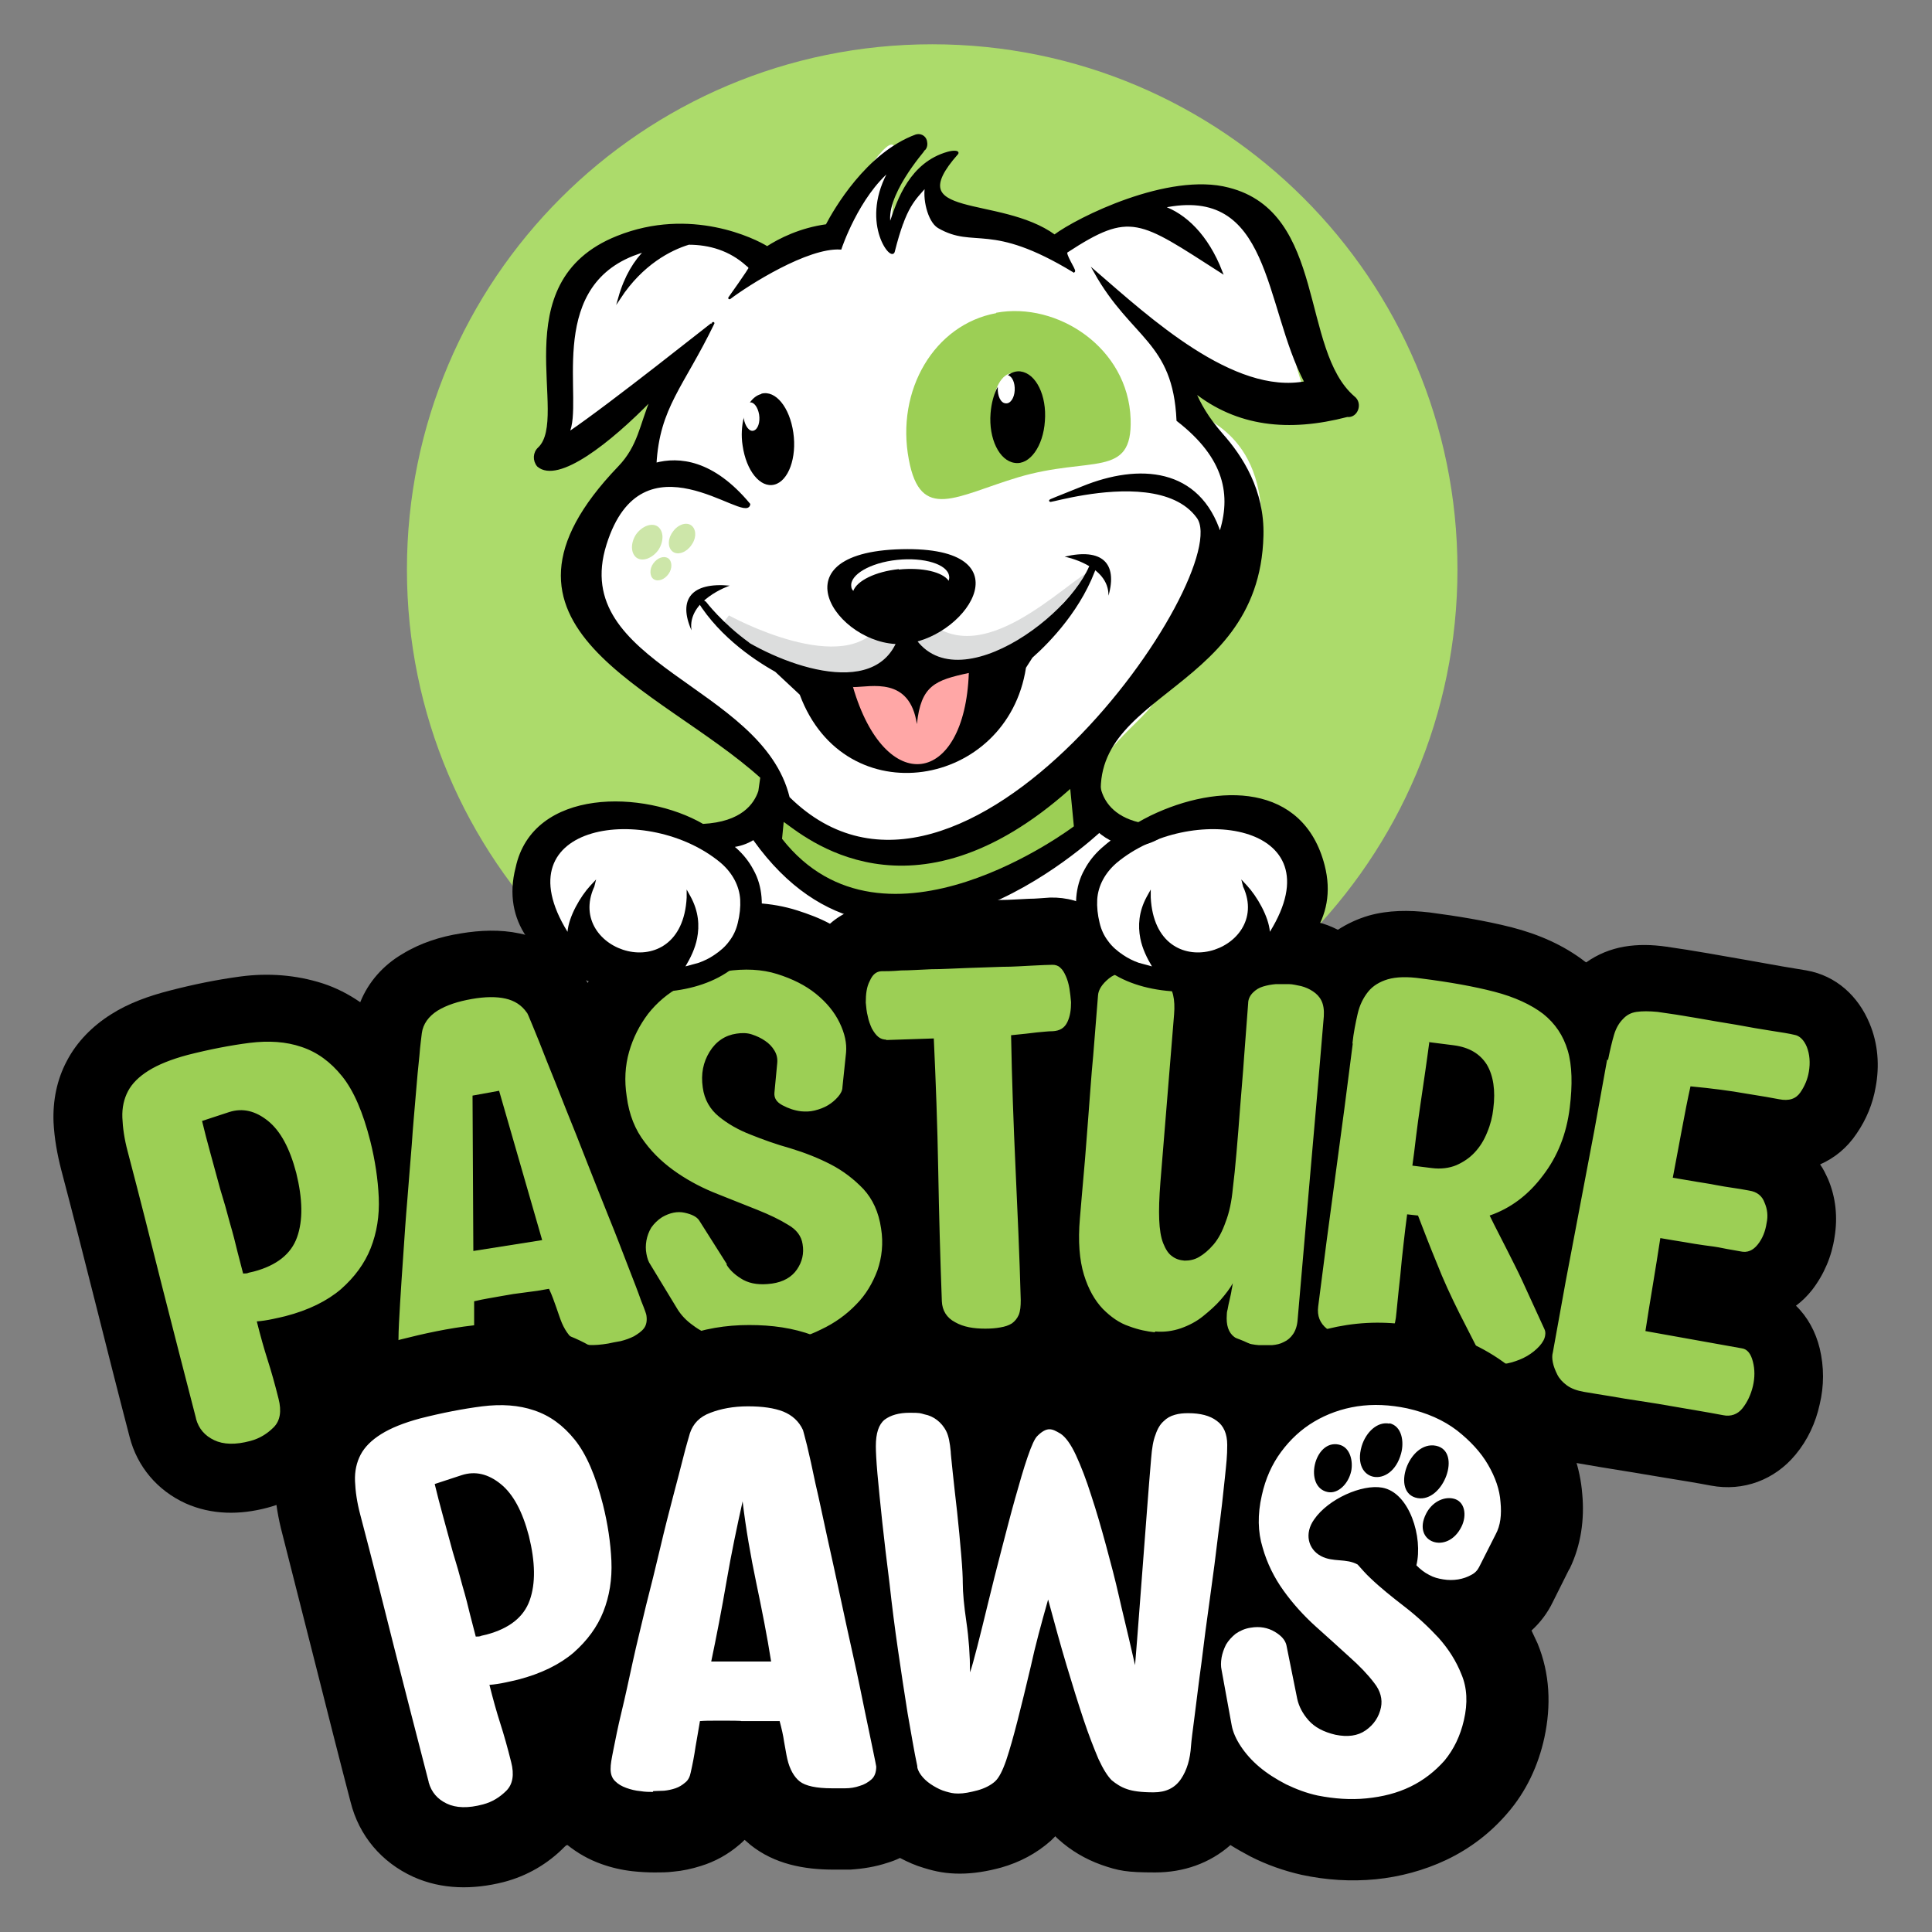 <svg viewBox="0 0 480 480" version="1.1" xmlns="http://www.w3.org/2000/svg" data-name="Layer 1" id="Layer_1">
  <rect x="0" y="0" width="480" height="480" fill="#808080" stroke="none"/>
  <defs>
    <style>
      .cls-1, .cls-2, .cls-3, .cls-4, .cls-5, .cls-6, .cls-7, .cls-8, .cls-9, .cls-10 {
        stroke-width: 0px;
      }

      .cls-1, .cls-3, .cls-4 {
        fill: #9ccf55;
      }

      .cls-2 {
        fill: #fefefe;
      }

      .cls-2, .cls-3, .cls-4, .cls-5, .cls-6, .cls-7, .cls-8, .cls-10 {
        fill-rule: evenodd;
      }

      .cls-4 {
        opacity: .5;
      }

      .cls-5 {
        fill: #dcdddd;
      }

      .cls-6, .cls-9 {
        fill: #fff;
      }

      .cls-11 {
        fill: none;
        stroke: #000;
        stroke-miterlimit: 22.9;
        stroke-width: .6px;
      }

      .cls-7 {
        fill: #acdb6b;
      }

      .cls-8 {
        fill: #ffa7a6;
      }

      .cls-10 {
        fill: #000;
      }
    </style>
  </defs>
  <path d="M231.6,11c72.1,0,130.5,58.4,130.5,130.5s-58.4,130.5-130.5,130.5-130.5-58.4-130.5-130.5S159.5,11,231.6,11" class="cls-7"></path>
  <path d="M162.1,102.8c-.1-2.8,8.3-17.6,5.4-11.8-3.3,6.6-29.4,19.3-29.4,18.2,0-8.7-1.5-28.4,3.1-34.9,2.8-3.9,2.6-13.6,18.4-13.6s10.2-5.9,27.6,4c16.3,9.3,39-51.1,35.1-19.6-1.1,8.7-1.2,24.6,3.1,4.2,3.1-14.6,12.9,4.5,9.8,5.5,3.6,3.3,31.1,8.1,37.7,2.1,8-7.2,41-14.9,44,2.9,1.2,6.9,4.2,11.2,4.2,22.4,0,17.8,11.6,18-12.4,16.1-2.4-.2-14.5-13.6-13.3,2.7.2,2.5,18.1,4.3,18.1,29.4s-14,21.8-26.6,43.8c-3.5,6.1-20.8,16.3-12.7,26.5,1,1.2,2.9,6.2,7.7,6.2,6.4,0,16.1-5.3,19-6.6,9.3-4.1,24.7,6.6,24.7,20.5,0,27.6-24.4,37.2-47.8,45.4-15.2,5.3-70.2,9.7-84.9,2.2-10.8-5.6-23.2-4.3-32-17.1-2.8-4.1-12.8-4.6-14.7-10.3-2.3-.5,2.9,3.2-.9,2.2-1-.2-.6-1.1-1.3-2.5-2-2.3-11.8-8.1-12.9-14.2-.9-5.6-2.4-11.2,3-16.1,4.5-4,7-4.1,13.4-5.4,3.7-.8,22.4,0,25.8,2.4,1.6,1.2,11.7-.3,12.2-3,6-2.1,6.5-14.1,1.5-17.4-3.4-2.2-4.1-2.8-7.9-5.2-8.4-5.1-13.7-6.9-20-15.7-4.3-6-11.7-8.9-13.7-14.7-3.7-10.7-2.5-17,5.1-24.9,1.6-1.7,5.8-5.6,6.4-7.3,2.2-.5,4.1-14,5-16.5" class="cls-6"></path>
  <path d="M222.8,338c-3.4,3.1-7.1,5.6-11.2,7.6-5,2.5-10.4,4.2-16,5-4.1.6-8.2.7-12.3.2-3.7-.4-7.4-1.2-10.9-2.4-1.8-.6-3.6-1.4-5.4-2.3-.5.3-1,.6-1.5.9-2.5,1.3-5.1,2.2-7.8,2.8-1.2.2-2.5.5-3.7.7-6.4,1-13,.9-18.8-2.3-1.1-.6-2.2-1.4-3.2-2.1-.6,1-1.3,2-2,2.9-2.1,2.5-4.6,4.5-7.4,5.9-1.8.9-3.8,1.7-5.8,2.2-1.4.4-2.8.7-4.2.9-1.6.3-3.3.4-4.9.5-2.4.1-4.8,0-7.1-.4-3.6-.6-6.9-2-9.9-4.1-1.6-1.2-3-2.5-4.2-4,.1,6.1-1.8,12-6.3,16.6-3.8,3.9-8.5,6.6-13.8,8-6.8,1.8-13.8,1.8-20.3-1.1-7-3.2-12-9.1-13.9-16.5-2.9-11.1-5.7-22.2-8.5-33.3-2.8-11.1-5.6-22.1-8.5-33.1-1-3.9-1.7-7.8-1.9-11.8-.2-5.3.8-10.5,3.3-15.2,2.5-4.8,6.4-8.7,11-11.6,4.4-2.8,9.5-4.6,14.6-5.9,5.8-1.5,11.6-2.7,17.6-3.5,6.8-.9,13.7-.4,20.3,1.7,3.4,1.1,6.5,2.7,9.4,4.7,2-5,5.7-9.2,10.5-12,4.4-2.7,9.4-4.3,14.5-5.1,4.8-.8,9.8-1,14.5,0,6,1.2,11.2,4.5,15,9.3.8,1,1.4,2,2,3,.5-.8,1.1-1.6,1.7-2.3,3.6-4.6,8.2-8.4,13.3-11.3,5.2-2.9,11-4.8,16.9-5.7,6.8-1,13.6-.8,20.2,1.3,2.8.9,5.5,1.9,8.1,3.3,3.3-2.9,7.5-4.6,12.1-4.8,1.7,0,3.3-.1,5-.2,2.5,0,5-.2,7.5-.3,2.9-.1,5.9-.2,8.8-.3,2.9-.1,5.9-.2,8.8-.3,2.4,0,4.8-.2,7.2-.3,1.8,0,3.5-.2,5.3-.3,4.1-.1,8,1,11.4,3.2,3.8-1.3,7.9-1.6,12.1-1.3,6.4.5,12.5,2.8,17.2,7.4.1.1.3.3.4.4,1.9-1.4,4-2.5,6.3-3.2,2.4-.8,4.9-1.3,7.4-1.4,1.9-.1,3.9-.1,5.8,0,2,.2,3.9.5,5.8,1,1.8.4,3.5,1.1,5.1,1.9,2.3-1.5,4.9-2.7,7.6-3.5,4.9-1.4,10.1-1.4,15.2-.8,6.8.9,13.7,2,20.4,3.7,6.6,1.7,12.9,4.4,18.3,8.6,0,0,.1,0,.2.1,2.8-2,6-3.3,9.4-3.9,3.5-.6,7-.5,10.5,0,3.4.5,6.7,1,10.1,1.6,3.4.6,6.8,1.2,10.3,1.8,2.8.5,5.6,1,8.4,1.5,2,.3,4,.7,6,1,7.4,1.3,12.9,6.4,15.7,13.2,2.1,5,2.5,10.5,1.5,15.8-.7,4.1-2.3,8-4.7,11.5-2.4,3.6-5.5,6.1-9.1,7.7.8,1.1,1.4,2.4,2,3.7,1.9,4.5,2.4,9.4,1.6,14.3-.7,4.8-2.6,9.3-5.6,13.2-1.2,1.5-2.5,2.8-4,3.9,2.9,2.8,4.9,6.5,5.9,10.6,1.1,4.6,1.1,9.3,0,13.9-1,4.6-3,8.9-6,12.5-5.2,6.3-13,9.2-21,7.7-3.7-.7-7.4-1.3-11.1-1.9-3-.5-6-1-9-1.5-2.5-.4-4.9-.8-7.4-1.2-2.3-.4-4.7-.8-7-1.2-4-.7-7.8-2.2-11.1-4.6-1.1-.8-2.1-1.6-3-2.5-2.3.3-4.7.4-7,0-6.4-.8-12-4.1-15.5-9.4-1.1.8-2.4,1.5-3.7,2-2.9,1.2-6,1.9-9.1,1.9-1.8,0-3.5,0-5.3-.3-2.8-.4-5.6-1-8.2-1.9-.5.3-.9.5-1.4.8-2.8,1.4-5.8,2.2-9,2.5-2,.2-4.1.2-6.1,0-5-.4-9.7-1.8-13.8-4.6-3.9,1.2-7.9,1.6-11.9,1.2-3.6-.3-7.2-1.2-10.6-2.4-3.8-1.3-7.3-3.4-10.3-5.9-1.3,1.3-2.7,2.5-4.3,3.4-2.8,1.7-5.8,2.7-9,3.2-1.9.3-3.8.5-5.7.5-5.6.2-11.2-.9-16.1-3.6-2.6-1.4-4.8-3.2-6.7-5.3" class="cls-10"></path>
  <path d="M180.5,314.2c.9,1.5,2.4,2.8,4.2,3.8,1.9,1,4.2,1.3,7.1.9,2.8-.4,4.9-1.6,6.2-3.5,1.3-1.9,1.8-4,1.4-6.3-.3-2-1.5-3.6-3.6-4.8-2.1-1.3-4.6-2.5-7.6-3.7-3-1.2-6.3-2.5-9.8-3.9-3.6-1.4-6.9-3.1-10-5.2-3.1-2.1-5.9-4.6-8.2-7.7-2.4-3.1-3.9-6.8-4.5-11.4-.6-3.9-.4-7.6.6-11.1,1-3.5,2.6-6.6,4.7-9.4,2.2-2.8,4.9-5.1,8.2-6.9,3.3-1.8,7-3.1,11.1-3.7,4.7-.7,9-.5,12.8.7,3.8,1.2,7,2.8,9.6,4.9,2.6,2.1,4.6,4.5,5.9,7.2,1.3,2.7,1.8,5.1,1.6,7.4l-.9,8.6c0,.8-.4,1.6-1.1,2.4-.7.8-1.5,1.5-2.5,2.1-1,.6-2.1,1-3.3,1.3-1.2.3-2.3.3-3.4.2-1.6-.2-3.1-.7-4.6-1.5-1.5-.8-2.1-1.8-2-3.1l.7-7.4c.1-1.1-.1-2.1-.7-3.1-.6-1-1.4-1.8-2.3-2.4-1-.7-2.1-1.2-3.3-1.6-1.2-.4-2.5-.4-3.8-.2-2.8.4-5.1,1.9-6.7,4.5-1.6,2.6-2.2,5.5-1.7,8.9.4,3,1.8,5.4,4,7.2,2.2,1.8,4.8,3.3,7.9,4.5,3,1.2,6.3,2.4,9.9,3.4,3.6,1.1,6.9,2.4,10,4,3.1,1.6,5.8,3.7,8.1,6.1,2.3,2.5,3.8,5.7,4.4,9.8.6,3.7.2,7.2-.9,10.4-1.2,3.2-2.9,6.1-5.3,8.5-2.4,2.5-5.3,4.6-8.7,6.2-3.4,1.7-7,2.8-10.9,3.4-2.7.4-5.3.4-7.9.2-2.6-.3-5-.8-7.2-1.6-2.2-.8-4.1-1.7-5.8-3-1.7-1.2-2.9-2.5-3.8-3.9l-6.8-11.2c-.5-.7-.8-1.6-1-2.7-.2-1.1-.2-2.1,0-3.3.2-1.1.6-2.2,1.2-3.2.7-1,1.6-1.9,2.7-2.6,1.9-1.1,3.8-1.5,5.6-1.1,1.8.4,3,1,3.6,1.9l6.9,10.9ZM220.3,258.3c-.8,0-1.5-.2-2.1-.7-.6-.5-1.1-1.2-1.6-2.1-.4-.9-.8-1.9-1-3-.3-1.1-.4-2.3-.5-3.4,0-2.1.2-3.9,1-5.4.7-1.6,1.6-2.3,2.8-2.4,1.1,0,2.7,0,5-.2,2.2,0,4.8-.2,7.5-.3,2.8,0,5.7-.2,8.8-.3,3.1-.1,6-.2,8.8-.3,2.8,0,5.3-.2,7.5-.3,2.2-.1,3.9-.2,5-.2.7,0,1.4.2,1.9.7.6.5,1,1.2,1.4,2.1.4.9.7,1.9.9,3.1.2,1.2.3,2.3.4,3.4,0,1.8-.2,3.4-.9,4.9-.7,1.5-1.9,2.2-3.6,2.3-1.3,0-2.6.2-4,.3-1.4.2-3.5.4-6.4.7.2,11,.6,22,1.1,32.9.5,10.9,1,21.8,1.3,32.9,0,1.5-.1,2.7-.5,3.7-.4.9-1,1.6-1.7,2.1-.8.5-1.7.8-2.9,1-1.1.2-2.3.3-3.7.3-2.9,0-5.4-.4-7.5-1.6-2.1-1.1-3.2-2.9-3.3-5.2-.4-10.6-.7-21.4-.9-32.6-.2-11.1-.6-22-1.1-32.7l-12,.4ZM286.9,331c-1.9-.2-4-.6-6.4-1.5-2.4-.8-4.5-2.3-6.5-4.3-2-2.1-3.6-4.9-4.7-8.5-1.1-3.6-1.5-8.3-1-14,.3-3.4.6-7.3,1-11.6.4-4.3.7-8.9,1.1-13.8.4-4.9.7-9.9,1.2-15,.4-5.1.8-10.1,1.2-15,.1-1.4,1-2.8,2.7-4.2,1.7-1.4,4.2-1.9,7.5-1.7,3,.2,5.2,1.1,6.8,2.7,1.6,1.5,2.2,4.2,1.9,7.9l-3.4,41.7c-.3,3.8-.4,6.9-.3,9.3.1,2.4.4,4.4,1,5.9.6,1.5,1.3,2.6,2.2,3.2.9.7,1.9,1,3.1,1.1,1.2,0,2.4-.2,3.6-.9,1.2-.7,2.4-1.7,3.6-3.1,1.2-1.4,2.2-3.3,3-5.6.9-2.3,1.5-5.1,1.8-8.4.3-2.4.6-5.3.9-8.8.3-3.4.6-7.2.9-11.2.3-4,.7-8.2,1-12.7.3-4.4.7-8.8,1-13.2,0-1.1.5-2,1.2-2.7.7-.7,1.5-1.2,2.5-1.5,1-.3,2-.5,3.2-.6,1.2,0,2.3,0,3.2,0,1,0,2,.3,3.1.5,1.1.3,2,.7,2.9,1.3.9.6,1.6,1.3,2.1,2.3.5,1,.7,2.3.6,3.9-1,12.2-2.1,24.6-3.2,37.2-1.1,12.6-2.2,25.4-3.3,38.1-.1,1.5-.5,2.7-1.1,3.6-.6.9-1.4,1.6-2.3,2-.9.5-1.9.7-3,.8-1,0-2.1,0-3.2,0-2.6-.2-4.6-.9-6.1-2-1.5-1.1-2.1-3-1.9-5.6,0-.2,0-.6.2-1.3.1-.7.3-1.5.5-2.4.2-.9.4-1.7.5-2.5.2-.8.2-1.3.3-1.6-.7,1.3-1.8,2.7-3,4.1-1.3,1.5-2.8,2.8-4.4,4.1-1.6,1.3-3.5,2.3-5.5,3-2,.7-4.2,1-6.4.8ZM355.1,259c-.3,2.1-.6,4.5-1,7.2-.4,2.7-.8,5.4-1.2,8.2-.4,2.8-.8,5.5-1.1,8.1-.3,2.6-.6,5-.9,7.1l4.8.6c2.3.3,4.4,0,6.1-.7,1.8-.8,3.3-1.8,4.6-3.2,1.3-1.4,2.3-3,3.1-5,.8-1.9,1.3-3.9,1.5-5.8.6-4.6,0-8.3-1.6-11-1.7-2.7-4.4-4.3-8.2-4.8l-6.3-.8ZM336,259.3c.3-2.8.8-5.2,1.3-7.4.5-2.2,1.4-4,2.6-5.5,1.2-1.5,2.9-2.5,4.9-3.1,2.1-.6,4.8-.7,8.3-.2,7.1.9,13.2,2,18.2,3.3,5,1.3,9.1,3.2,12.1,5.5,3,2.4,5,5.4,6.1,9.1,1.1,3.7,1.2,8.5.5,14.2-.8,6.5-3,12.1-6.7,16.9-3.6,4.8-8,8.1-13.2,9.9,1.4,2.9,2.9,5.7,4.3,8.5,1.4,2.8,2.7,5.3,3.8,7.7l5.5,12c.2.4.3.9.2,1.5-.1.9-.6,1.8-1.4,2.7-.8.9-1.9,1.8-3.1,2.5-1.2.7-2.5,1.2-3.9,1.6-1.4.4-2.7.5-3.9.3-1.8-.2-3.1-1.1-3.9-2.5l-5.1-10c-2.1-4.2-4-8.3-5.6-12.4-1.7-4.1-3.2-8-4.7-11.9l-2.7-.3c-.3,2.2-.6,4.7-.9,7.4-.3,2.7-.6,5.3-.8,7.8-.3,2.5-.5,4.7-.7,6.6-.2,1.9-.3,3.2-.4,3.9-.2,1.5-.6,2.7-1.1,3.5-.6.8-1.2,1.4-2.1,1.8-.8.3-1.7.5-2.6.5-1,0-1.9,0-2.9-.2-7.7-1-11.2-3.8-10.6-8.4l2.1-16.3,4.4-32.8,2.1-16.3ZM399.5,263.4c.5-2.5,1-4.6,1.5-6.3.5-1.7,1.3-3,2.2-3.9.9-1,2-1.6,3.4-1.8,1.4-.2,3.1-.2,5.2,0,2.9.4,6.2.9,9.6,1.5,3.5.6,6.8,1.2,10,1.7,3.2.6,6.1,1.1,8.7,1.5,2.6.4,4.5.7,5.7,1,1.3.2,2.4,1.3,3.1,3,.7,1.8.9,3.9.5,6.2-.3,1.8-1,3.5-2.1,5.1-1.1,1.6-2.8,2.2-5.3,1.7-1.6-.3-4.3-.8-8.2-1.4-3.9-.7-8.5-1.3-13.8-1.8-.7,3.1-1.4,6.7-2.2,11-.8,4.2-1.5,8.1-2.2,11.7,2.3.4,4.2.7,5.9,1,1.7.3,3.3.5,4.7.8,1.5.3,2.9.5,4.2.7,1.3.2,2.7.4,4.2.7,1.9.3,3.2,1.3,3.8,3,.7,1.6.9,3.3.5,5.1-.3,2-1,3.8-2.2,5.3-1.2,1.5-2.6,2.1-4.3,1.7-1.5-.3-3-.5-4.4-.8-1.4-.3-2.9-.5-4.5-.7-1.6-.2-3.2-.5-5-.8-1.8-.3-3.8-.6-6-1-.6,3.8-1.2,7.8-1.9,11.9-.7,4.2-1.3,7.9-1.8,11.2l24,4.3c1.3.2,2.2,1.3,2.7,3.3.5,1.9.5,4,0,6.1-.5,2.1-1.4,4-2.6,5.5-1.2,1.5-2.9,2.1-4.8,1.7-4.2-.8-8-1.4-11.4-2-3.4-.6-6.4-1.1-9.1-1.5-2.7-.4-5.2-.8-7.4-1.2-2.3-.4-4.5-.7-6.7-1.1-1.7-.3-3.1-.8-4.2-1.6-1.1-.8-1.9-1.7-2.4-2.7-.5-1-.9-2-1.1-3-.2-1-.2-1.8,0-2.5l3.2-17.7,7.1-37.4,3.2-17.7ZM60.5,316.4c.5,0,.9,0,1.3-.2.4-.1.9-.2,1.3-.3,5.6-1.5,9.2-4.3,10.7-8.5,1.5-4.2,1.4-9.5-.2-16-1.6-6.1-3.9-10.4-7-12.9-3.1-2.5-6.3-3.3-9.7-2.2l-6.7,2.2c.6,2.5,1.3,5.2,2.1,8.1.8,2.9,1.6,5.9,2.4,8.8.9,2.9,1.7,5.7,2.4,8.4.8,2.7,1.4,5.1,1.9,7.2l1.4,5.4ZM48.7,352.4c-2.9-11.3-5.8-22.4-8.5-33.1-2.7-10.8-5.5-21.9-8.5-33.3-.8-3-1.2-5.8-1.3-8.3-.1-2.5.4-4.7,1.4-6.6,1-1.9,2.7-3.6,5.1-5.1,2.4-1.5,5.6-2.8,9.7-3.9,5.5-1.4,10.7-2.4,15.4-3,4.8-.6,9.1-.3,12.9,1,3.9,1.3,7.2,3.7,10.1,7.3,2.9,3.6,5.2,9,7,16.1,1.2,4.8,1.9,9.5,2.1,14,.2,4.6-.5,8.8-2,12.6-1.5,3.8-4,7.2-7.4,10.2-3.4,2.9-8,5.2-13.8,6.7-.7.2-1.8.4-3.1.7-1.4.3-2.7.5-4,.6.9,3.6,1.8,6.8,2.7,9.6.9,2.8,1.8,6,2.7,9.6.8,3.1.4,5.5-1.2,7.1-1.6,1.6-3.5,2.8-5.8,3.4-3.7,1-6.7.9-9-.2-2.3-1.1-3.8-2.8-4.5-5.3ZM109.8,341.1c-.8.1-1.8.2-3,.3-1.2,0-2.3,0-3.4-.2-1.1-.2-2-.6-2.9-1.2-.8-.6-1.3-1.5-1.5-2.6-.1-.6-.1-2.1,0-4.6,0-2.4.2-5.4.4-9,.2-3.6.5-7.6.8-12.1.3-4.5.6-9,1-13.6.4-4.6.7-9.2,1.1-13.7.3-4.6.7-8.7,1-12.4.3-3.7.6-7,.9-9.7.2-2.7.5-4.6.6-5.6.3-2.3,1.7-4.2,3.9-5.6,2.3-1.4,5.1-2.3,8.5-2.9,3.4-.6,6.2-.6,8.4-.1,2.2.5,4,1.6,5.3,3.5.1,0,.6,1.2,1.5,3.4.9,2.2,2.1,5.1,3.4,8.5,1.4,3.5,3,7.4,4.7,11.8,1.8,4.4,3.6,9,5.4,13.6,1.8,4.6,3.6,9.1,5.4,13.6,1.8,4.4,3.3,8.4,4.7,12s2.5,6.4,3.3,8.7c.9,2.2,1.3,3.4,1.3,3.6.2,1.3,0,2.4-.6,3.2-.6.8-1.5,1.4-2.5,2-1,.5-2.1.9-3.3,1.2-1.2.2-2.2.4-3.1.6-3.6.6-6.2.5-7.7-.4-1.5-.8-2.8-2.4-3.8-4.7-.5-1.2-.9-2.5-1.4-3.9-.5-1.4-1-2.9-1.8-4.6l-2.9.5-6,.8-2.9.5c-1.2.2-2.3.4-3.4.6-1.1.2-2.2.4-3.4.7,0,2.1,0,4.1,0,6.1,0,2,0,4.1-.2,6.2,0,1-.3,1.8-.9,2.5-.6.7-1.3,1.2-2.1,1.6-.8.4-1.6.7-2.5,1-.9.2-1.7.4-2.5.5Z" class="cls-1"></path>
  <path d="M140.6,458.5c0,.1-.2.2-.3.3-4.2,4.3-9.4,7.3-15.2,8.8-7.5,1.9-15.3,1.9-22.4-1.3-7.9-3.6-13.5-10.2-15.6-18.6-2.9-11.1-5.7-22.2-8.5-33.3-2.8-11-5.6-22.1-8.4-33.1-1.1-4.1-1.8-8.3-2-12.5-.2-5.9.9-11.6,3.7-16.9,2.8-5.3,7-9.6,12.1-12.8,4.7-3,10.1-4.9,15.5-6.3,5.9-1.5,11.9-2.8,18-3.5,7.3-.9,14.6-.5,21.7,1.8,6.7,2.2,12.5,6,17.2,11.1,3.2-4.5,7.6-7.9,12.9-10,5.4-2.1,11.1-3,16.8-3s10.9.7,16,2.6c2.5,1,4.9,2.2,7,3.8,5.1-3.5,11.1-5,17.3-5s5.2.2,7.8.8c3.8.8,7.4,2.3,10.6,4.6,1.2.8,2.3,1.7,3.3,2.7,3.8-2.6,8.2-4.1,13-4.1s9.3,1.6,13.4,4.1c.1,0,.2.1.3.2.3-.3.6-.6.9-.9,3.2-3,7-5.2,11.3-6.3,2.8-.8,5.7-1.1,8.6-1.1,6.8,0,13.4,1.7,18.9,5.7.2.1.3.2.5.3.5-.3.9-.6,1.4-.9,5.6-3.4,11.7-5.5,18.2-6.5,6.6-1,13.2-.7,19.6.8,7.4,1.6,14.4,4.6,20.4,9.2,5.1,3.9,9.5,8.6,12.7,14.2,3.2,5.4,5.3,11.4,5.8,17.7.6,6.4-.3,12.8-3.1,18.6l-.2.3-4,8c-1.3,2.7-3.1,5.1-5.3,7.1.5,1.1,1,2.1,1.5,3.2,3.1,7.5,3.4,15.5,1.7,23.4-1.5,6.9-4.5,13.4-9.2,18.8-4.2,4.9-9.3,8.8-15.2,11.6-5.5,2.6-11.5,4.2-17.5,4.8-6.2.6-12.3.2-18.4-1.1-4.4-1-8.7-2.5-12.8-4.6-1.7-.9-3.3-1.8-4.9-2.8-5.1,4.5-11.6,6.8-18.7,6.8s-9.1-.4-13.4-1.9c-3.9-1.4-7.5-3.5-10.6-6.3-.3-.3-.6-.5-.8-.8-.4.4-.7.7-1.1,1.1-3.6,3.2-7.8,5.4-12.4,6.7-3.3.9-6.8,1.5-10.2,1.5s-6-.5-8.9-1.4c-2.1-.6-4.1-1.5-6-2.5-1,.5-2.1.9-3.1,1.2-3,1-6.1,1.5-9.3,1.7-1.4,0-2.7,0-4.1,0-7.4,0-14.7-1.4-20.6-6.1-.5-.4-1-.9-1.5-1.3-.4.4-.8.8-1.3,1.2-2.8,2.4-6,4.2-9.6,5.3-2.2.7-4.5,1.2-6.8,1.4-1.6.2-3.1.2-4.7.2s-3.6-.1-5.4-.3c-2.7-.3-5.3-.9-7.8-1.8-3.1-1.1-5.9-2.7-8.4-4.7" class="cls-10"></path>
  <path d="M332.6,358.9c-6.1-1.3-8.8,10.6-2.7,11.8,2.5.5,5.1-2,5.8-5.2.5-2.4-.2-6-3.1-6.6M361,372.3c-2.5-.5-5.3,1-6.7,3.8-3.6,7.1,5.3,10.3,8.8,3.2,1.4-2.8.9-6.4-2.1-7ZM356.8,359.2c-6.8-1.4-11.4,11.8-4.6,13,6.4,1.1,11.1-11.6,4.6-13ZM345.2,353.7c-2.9-.6-5.8,2-6.9,5.6-2.6,9,7.4,10.7,9.8,1.8.8-2.9.2-6.8-2.9-7.5ZM118.3,406.6c.5,0,.9,0,1.3-.2.4-.1.9-.2,1.3-.3,5.6-1.5,9.2-4.3,10.7-8.5,1.5-4.2,1.4-9.5-.2-16-1.6-6.1-3.9-10.4-7-12.9-3.1-2.5-6.3-3.3-9.7-2.2l-6.7,2.2c.6,2.5,1.3,5.2,2.1,8.1.8,2.9,1.6,5.9,2.4,8.8.9,2.9,1.7,5.7,2.4,8.4.8,2.7,1.4,5.1,1.9,7.2l1.4,5.4ZM106.5,442.7c-2.9-11.3-5.8-22.4-8.5-33.1-2.7-10.8-5.5-21.9-8.5-33.3-.8-3-1.2-5.8-1.3-8.3-.1-2.5.4-4.7,1.4-6.6,1-1.9,2.7-3.6,5.1-5.1,2.4-1.5,5.6-2.8,9.7-3.9,5.5-1.4,10.7-2.4,15.4-3,4.8-.6,9.1-.3,12.9,1,3.9,1.3,7.2,3.7,10.1,7.3,2.9,3.6,5.2,9,7,16.1,1.2,4.8,1.9,9.5,2.1,14,.2,4.6-.5,8.8-2,12.6-1.5,3.8-4,7.2-7.4,10.2-3.4,2.9-8,5.2-13.8,6.7-.7.2-1.8.4-3.1.7-1.4.3-2.7.5-4,.6.9,3.6,1.8,6.8,2.7,9.6.9,2.8,1.8,6,2.7,9.6.8,3.1.4,5.5-1.2,7.1-1.6,1.6-3.5,2.8-5.8,3.4-3.7,1-6.7.9-9-.2-2.3-1.1-3.8-2.8-4.5-5.3ZM191.6,412.9c-1-6.4-2.3-12.9-3.7-19.6-1.4-6.7-2.6-13.5-3.4-20.3-1.4,6.3-2.8,12.9-4,19.9-1.2,7-2.5,13.7-3.8,19.9h15ZM162.2,445.2c-.9,0-1.9,0-3.1-.2-1.2-.1-2.4-.4-3.5-.8-1.1-.4-2-.9-2.8-1.7-.8-.8-1.1-1.8-1.1-3s.2-2.3.7-4.8c.5-2.5,1.1-5.6,2-9.3.9-3.7,1.8-7.9,2.8-12.5,1-4.6,2.2-9.3,3.3-14,1.2-4.7,2.4-9.5,3.5-14.2,1.1-4.7,2.2-9,3.2-12.8,1-3.8,1.9-7.2,2.6-10,.7-2.8,1.3-4.7,1.6-5.8.8-2.4,2.4-4.1,5.1-5.1,2.6-1,5.7-1.6,9.3-1.6s6.5.4,8.8,1.3c2.2.9,3.9,2.4,4.9,4.6,0,0,.4,1.4,1,3.8.6,2.5,1.3,5.6,2.1,9.5.9,3.8,1.8,8.2,2.9,13.2,1.1,4.9,2.2,10,3.3,15.1,1.1,5.1,2.2,10.2,3.3,15.1,1.1,4.9,2,9.4,2.8,13.3.8,3.9,1.5,7.1,2,9.6.5,2.5.8,3.8.8,4,0,1.4-.4,2.5-1.2,3.2-.8.7-1.8,1.3-2.9,1.6-1.1.4-2.4.6-3.6.6-1.3,0-2.4,0-3.3,0-3.9,0-6.6-.6-8-1.7-1.4-1.1-2.5-3-3.1-5.6-.3-1.3-.5-2.8-.8-4.3-.2-1.5-.6-3.2-1.1-5.1h-9.5c0-.1-3.1-.1-3.1-.1h-3.6c-1.2,0-2.4,0-3.6.1-.4,2.2-.7,4.3-1.1,6.4-.3,2.1-.7,4.2-1.2,6.4-.2,1-.6,1.9-1.4,2.5-.7.6-1.5,1.1-2.4,1.4-.9.3-1.8.5-2.8.6-.9,0-1.9.1-2.7.1ZM227.9,438.8c-.8-3.7-1.5-8.1-2.4-13.1-.8-5-1.6-10.3-2.4-15.8-.8-5.5-1.5-11-2.1-16.5-.7-5.5-1.3-10.6-1.8-15.2-.5-4.7-.9-8.7-1.2-12-.3-3.4-.4-5.7-.4-6.9,0-3.2.7-5.4,2.2-6.6,1.5-1.1,3.5-1.7,6.2-1.7s2.6.1,3.7.4c1.1.2,2.2.7,3.1,1.4.9.7,1.7,1.6,2.3,2.8.6,1.2.9,2.9,1.1,5,0,.5.2,2.2.5,5.2.3,3,.7,6.3,1.1,9.9.4,3.6.7,7.1,1,10.5.3,3.4.4,5.7.4,7.1,0,2.4.3,5.6.9,9.7.6,4.1.9,8.3.9,12.5.4-1.1,1-3.3,1.8-6.4.8-3.1,1.7-6.8,2.7-10.9,1-4.1,2.1-8.5,3.3-13.1,1.2-4.6,2.3-8.9,3.4-12.8,1.1-3.9,2.1-7.4,3.1-10.3,1-2.9,1.8-4.7,2.5-5.3,1-1,2-1.6,2.9-1.6s1.6.4,2.8,1.1c1.2.8,2.5,2.5,3.8,5.3,1.3,2.8,2.6,6.2,3.8,10,1.3,3.9,2.5,8.1,3.7,12.5,1.2,4.4,2.3,8.6,3.2,12.6.9,4,1.8,7.5,2.5,10.6.7,3.1,1.2,5.2,1.5,6.5.7-8.3,1.3-16.9,2-25.8.7-8.9,1.3-17.5,2-25.6.2-2.5.5-4.4,1.1-5.9.5-1.5,1.2-2.6,2-3.3.8-.8,1.7-1.3,2.8-1.6,1-.3,2.1-.4,3.3-.4,3,0,5.4.6,7.1,1.9,1.7,1.2,2.6,3.2,2.6,6s-.2,4.4-.6,8.3c-.4,3.9-.9,8.5-1.6,13.6-.6,5.1-1.3,10.5-2.1,16.2-.8,5.7-1.5,11-2.1,16-.7,5-1.2,9.4-1.7,13.2-.5,3.8-.8,6.2-.9,7.5-.2,3.2-1,6-2.5,8.2-1.5,2.2-3.7,3.3-6.8,3.3s-5.2-.3-6.6-.8c-1.5-.5-2.7-1.3-3.8-2.2-1-1-2.1-2.7-3.3-5.3-1.1-2.6-2.4-5.9-3.7-9.8-1.3-3.9-2.7-8.4-4.2-13.4-1.5-5-3-10.5-4.6-16.4-1.7,6-3.2,11.5-4.3,16.6-1.2,5.1-2.3,9.6-3.3,13.5-1,3.9-1.9,7.1-2.8,9.8-.9,2.6-1.8,4.4-2.8,5.3-1,.9-2.5,1.7-4.3,2.2-1.9.5-3.4.8-4.8.8s-2-.2-3.1-.5c-1.1-.3-2.1-.8-3.1-1.4-1-.6-1.9-1.3-2.6-2.1-.7-.8-1.2-1.6-1.4-2.5ZM322.3,422.1c.4,1.8,1.3,3.6,2.8,5.3,1.5,1.7,3.7,2.9,6.7,3.6,3,.6,5.5.3,7.5-1.1,2-1.4,3.3-3.3,3.8-5.7.4-2-.1-4.1-1.7-6.1-1.6-2.1-3.6-4.2-6.2-6.5-2.5-2.3-5.3-4.8-8.3-7.5-3-2.7-5.7-5.7-8-8.9-2.3-3.2-4.1-6.8-5.2-10.7-1.2-3.9-1.3-8.2-.2-13,.9-4.1,2.5-7.7,4.8-10.8,2.3-3.1,5-5.6,8.2-7.5,3.2-1.9,6.8-3.2,10.7-3.8,4-.6,8.1-.4,12.4.5,4.9,1.1,9,2.9,12.4,5.5,3.3,2.6,5.9,5.4,7.7,8.5,1.8,3.1,2.9,6.2,3.1,9.3.3,3.1,0,5.8-1.2,8l-4.1,8.1c-.4.8-1,1.5-2,2-.9.5-2,.9-3.2,1.1-1.2.2-2.5.2-3.7,0-1.3-.2-2.4-.5-3.5-1.1-1.2-.6-2.2-1.4-3.2-2.4,1.7-6.9-1.7-18.1-8.5-19.3-5-.9-13.4,2.8-16.9,7.9-2.5,3.5-1.5,7.4,1.7,9.1,3,1.6,6.2.5,9.1,2.1,1,1.1,2,2.3,3.2,3.4,2.5,2.4,5.4,4.7,8.5,7.1,3.1,2.4,5.9,5,8.4,7.7,2.5,2.8,4.4,5.8,5.7,9.1,1.4,3.3,1.6,7.1.6,11.4-.9,3.9-2.5,7.2-4.8,10-2.4,2.7-5.2,4.9-8.5,6.5-3.3,1.6-6.9,2.5-10.9,2.9-4,.4-8,.1-12.1-.7-2.8-.6-5.4-1.6-7.9-2.8-2.5-1.3-4.7-2.7-6.6-4.3-1.9-1.6-3.4-3.3-4.6-5.1-1.2-1.8-2-3.6-2.3-5.3l-2.5-13.7c-.2-.9-.2-1.9,0-3.1.2-1.1.6-2.2,1.1-3.2.6-1,1.4-1.9,2.4-2.7,1-.7,2.3-1.3,3.7-1.5,2.3-.4,4.3,0,6,1,1.7,1,2.6,2.1,2.9,3.3l2.7,13.4Z" class="cls-9"></path>
  <path d="M247.5,77.7c15.2-2.8,32.8,8.7,33.4,26.4.5,14.9-9.9,9.1-28,14.5-15.3,4.6-24.2,11.2-27.1-4.4-3.3-17.3,6.4-33.6,21.7-36.4" class="cls-3"></path>
  <path d="M181.1,152.9s29.4,16.2,37.9,1.7h5.4s5.2-1.2,5.2-1.2c14,14.1,34.4-8.3,42.7-12.5l-8.4,9.1c-10.7,20.2-38.4,13-38.4,13v-.3c0,0,0,.3,0,.3,0,0-24.9,13.1-40.7-4.1l-5-4.3,1.3-1.7Z" class="cls-5"></path>
  <path d="M222.5,136.5c33-1.5,18.4,21.3,2.9,23.4-15.9,2.1-33.9-21.9-2.9-23.4" class="cls-10"></path>
  <path d="M186.1,159.7c14,8,38.1,14.5,38.2-8.8,5.9,27.7,39.8,4.9,46.3-10.2l1.6-1.6c.1.3.3.6.5.9-3.6,11.1-11.9,19.6-16.2,23.4l-1.6,2.5c-4.6,29.9-45,36.8-56.2,6.7l-6.1-5.7c-5.7-3.2-15.1-9.6-20.4-19.4l3.2,2s4,5.3,10.8,10.2" class="cls-10"></path>
  <path d="M212,170.7c4.4,0,14-2.7,15.8,9.2,1-9.6,4.5-10.9,12.9-12.7-1,28.1-20.8,31-28.8,3.4" class="cls-8"></path>
  <path d="M223.3,141.5c5.8-.6,10.9.6,12.4,2.8.1-.4.2-.8.1-1.2-.4-2.9-6.2-4.7-12.9-4-6.7.7-11.8,3.7-11.4,6.6,0,.4.2.8.5,1.1.9-2.5,5.5-4.8,11.3-5.4" class="cls-2"></path>
  <path d="M189.2,97.8c3.5-.9,7,3.4,7.9,9.7.9,6.2-1.2,12-4.7,12.9-3.5.9-7-3.4-7.9-9.7-.4-2.5-.2-5,.3-7,0,0,0,.2,0,.3.3,1.9,1.4,3.3,2.4,3,1.1-.3,1.7-2.1,1.4-4-.3-1.8-1.3-3.2-2.3-3,.8-1.1,1.7-1.8,2.8-2.1" class="cls-10"></path>
  <path d="M179.1,214.4c1.5,1.3,2.7,2.7,3.4,4.2.8,1.5,1.3,3.2,1.4,4.9.1,1.9,0,3.8-.6,5.8-.4,1.7-1.1,3.2-2.1,4.5-1,1.4-2.3,2.6-3.8,3.5-1.1.7-2.4,1.4-3.8,1.9-1,.4-2.1.7-3.3.9,1.3-2,2.4-4.4,2.9-7,.6-3.1.4-6.6-1.6-10.3l-.9-1.8v2c-1.4,22.9-30.4,13.4-23.1-2.6l.5-2-1.4,1.5c-2.6,2.7-5.4,7.7-5.7,11.5-16.8-27.2,20.2-32.1,38.1-17.1ZM220.6,57.7c-.2.1-.3.2,0,0,0,0,0,0,0,0ZM277.5,214.4c-1.5,1.3-2.7,2.7-3.4,4.2-.8,1.5-1.3,3.2-1.4,4.9-.1,1.9,0,3.8.6,5.8.4,1.7,1.1,3.2,2.1,4.5,1,1.4,2.3,2.6,3.8,3.5,1.1.7,2.4,1.4,3.8,1.9,1,.4,2.1.7,3.3.9-1.3-2-2.4-4.4-2.9-7-.6-3.1-.4-6.6,1.6-10.3l.9-1.8v2c1.4,22.9,30.4,13.4,23.1-2.6l-.5-2,1.4,1.5c2.6,2.7,5.4,7.7,5.7,11.5,16.8-27.2-20.2-32.1-38.1-17.1ZM328.8,215c6.9,26.6-34.1,38.3-52.4,26.5-2-1.3-3.8-2.9-5.1-4.8-1.3-1.8-2.3-3.9-2.9-6.2-.6-2.6-.9-5.1-.7-7.6.2-2.3.8-4.6,2-6.7,1-1.9,2.4-3.7,4.2-5.3,3.5-3.1,7.7-5.8,12.1-8,16.8-8.1,37.6-8,42.8,12.1ZM161.9,99.2c-2.7,6.4-3.1,11.7-8.1,16.9-38.1,39.7,10,54.1,35.4,77l-.5,3.5c-1.1,3.3-4.3,7.9-14.1,8.4-14.6-8.5-42-9-46.2,10.6-6.9,26.6,33.5,37.7,51.8,25.9,2-1.3,3.8-2.9,5.1-4.8,1.3-1.8,2.3-3.9,2.9-6.2.7-2.6.9-5.1.7-7.6-.2-2.3-.8-4.6-2-6.7-1-1.9-2.4-3.7-4.2-5.3-.3-.2-.5-.5-.8-.7,1.7-.2,3.5-.7,5.4-1.9,0,.1.1.3.2.4,33.5,46.7,83.9-.6,86.1-2.6.5-.4.8-1.1.8-1.8-9.4-32.9,38.2-30.4,39.2-71.2.3-11.2-5.1-19.6-10.1-25.2-3.5-4-5.5-7.5-6.8-10.7,10.7,8.5,23.4,9.9,38,6.1,2.4.3,3.6-3.1,1.6-4.6-13.6-11.7-7-45.7-31.1-51.8-14.8-3.9-37.5,7.4-43.2,11.7-13.7-10-39.1-3.7-24.2-20.5.3-.4-.9-.5-2.3-.1-9.2,2.6-12.3,11.7-14.1,17.1-.1.4-.2.7-.3,1-2-7.1,8.5-18.9,8.5-19,.5-.5.6-1.3.4-2.1-.3-1.1-1.4-1.6-2.4-1.3-12.2,4.5-20.2,18.5-22.2,22.3-6.6.9-11.7,3.5-14.8,5.5-3-1.9-19-9.9-37.2-2.6-28.6,11.4-11.3,44.8-19.5,52.5-1.2,1.1-1.3,3-.2,4.3,4.9,4.2,17.7-5.8,28.2-16.6ZM141.1,107.6c3.8-7.6-6-35.5,16.1-44.3,1.1-.4,2.2-.8,3.4-1.2-2.8,2.7-5.2,6.6-6.7,11.9,5.6-8.5,12.6-12.1,17.2-13.5,5.2,0,10.3,1.5,14.5,5.3.5.4.3.2.7.7.2.2-5.3,7.8-5.1,7.6,4.6-3.5,19.4-12.9,27.6-12.4,0,0,4.3-13,12.5-19.7-7.6,12.9.2,22.7.7,20.5,2.9-11.5,5.1-12.9,8.2-16.5-.8,3,.5,8.9,3,10.4,9,5.2,12.7-1.7,33.6,11,.3-.3-2.6-4.4-1.8-4.9,15.9-10.4,18.1-8,38.4,5-3.5-9-9-14.2-14.6-16.1,27.4-5.9,25.4,24.3,35.6,43.6-18,3.5-39.1-16-52.3-27.4,9.2,16.4,19.6,17.1,20.5,36.8,12,9.3,13.7,18.7,10.5,28.3-5.2-16.3-20.1-17.3-34.1-11.6-25.6,10.4,17-8.6,28.6,7.4,10,13.8-58.1,112.7-101.7,69.7-6.7-27.8-55-32.8-45.5-63,9-28.7,35-5.2,35.7-9.9-9-10.8-17.4-11.6-23.3-10,.8-14.2,6.8-19.3,14.4-35,.1-.2-25.4,20.2-35.9,27.3Z" class="cls-10"></path>
  <path d="M179.1,214.4c1.5,1.3,2.7,2.7,3.4,4.2.8,1.5,1.3,3.2,1.4,4.9.1,1.9,0,3.8-.6,5.8-.4,1.7-1.1,3.2-2.1,4.5-1,1.4-2.3,2.6-3.8,3.5-1.1.7-2.4,1.4-3.8,1.9-1,.4-2.1.7-3.3.9,1.3-2,2.4-4.4,2.9-7,.6-3.1.4-6.6-1.6-10.3l-.9-1.8v2c-1.4,22.9-30.4,13.4-23.1-2.6l.5-2-1.4,1.5c-2.6,2.7-5.4,7.7-5.7,11.5-16.8-27.2,20.2-32.1,38.1-17.1ZM220.6,57.7c-.2.1-.3.2,0,0,0,0,0,0,0,0ZM277.5,214.4c-1.5,1.3-2.7,2.7-3.4,4.2-.8,1.5-1.3,3.2-1.4,4.9-.1,1.9,0,3.8.6,5.8.4,1.7,1.1,3.2,2.1,4.5,1,1.4,2.3,2.6,3.8,3.5,1.1.7,2.4,1.4,3.8,1.9,1,.4,2.1.7,3.3.9-1.3-2-2.4-4.4-2.9-7-.6-3.1-.4-6.6,1.6-10.3l.9-1.8v2c1.4,22.9,30.4,13.4,23.1-2.6l-.5-2,1.4,1.5c2.6,2.7,5.4,7.7,5.7,11.5,16.8-27.2-20.2-32.1-38.1-17.1ZM328.8,215c6.9,26.6-34.1,38.3-52.4,26.5-2-1.3-3.8-2.9-5.1-4.8-1.3-1.8-2.3-3.9-2.9-6.2-.6-2.6-.9-5.1-.7-7.6.2-2.3.8-4.6,2-6.7,1-1.9,2.4-3.7,4.2-5.3,3.5-3.1,7.7-5.8,12.1-8,16.8-8.1,37.6-8,42.8,12.1ZM161.9,99.2c-2.7,6.4-3.1,11.7-8.1,16.9-38.1,39.7,10,54.1,35.4,77l-.5,3.5c-1.1,3.3-4.3,7.9-14.1,8.4-14.6-8.5-42-9-46.2,10.6-6.9,26.6,33.5,37.7,51.8,25.9,2-1.3,3.8-2.9,5.1-4.8,1.3-1.8,2.3-3.9,2.9-6.2.7-2.6.9-5.1.7-7.6-.2-2.3-.8-4.6-2-6.7-1-1.9-2.4-3.7-4.2-5.3-.3-.2-.5-.5-.8-.7,1.7-.2,3.5-.7,5.4-1.9,0,.1.1.3.2.4,33.5,46.7,83.9-.6,86.1-2.6.5-.4.8-1.1.8-1.8-9.4-32.9,38.2-30.4,39.2-71.2.3-11.2-5.1-19.6-10.1-25.2-3.5-4-5.5-7.5-6.8-10.7,10.7,8.5,23.4,9.9,38,6.1,2.4.3,3.6-3.1,1.6-4.6-13.6-11.7-7-45.7-31.1-51.8-14.8-3.9-37.5,7.4-43.2,11.7-13.7-10-39.1-3.7-24.2-20.5.3-.4-.9-.5-2.3-.1-9.2,2.6-12.3,11.7-14.1,17.1-.1.4-.2.7-.3,1-2-7.1,8.5-18.9,8.5-19,.5-.5.6-1.3.4-2.1-.3-1.1-1.4-1.6-2.4-1.3-12.2,4.5-20.2,18.5-22.2,22.3-6.6.9-11.7,3.5-14.8,5.5-3-1.9-19-9.9-37.2-2.6-28.6,11.4-11.3,44.8-19.5,52.5-1.2,1.1-1.3,3-.2,4.3,4.9,4.2,17.7-5.8,28.2-16.6ZM141.1,107.6c3.8-7.6-6-35.5,16.1-44.3,1.1-.4,2.2-.8,3.4-1.2-2.8,2.7-5.2,6.6-6.7,11.9,5.6-8.5,12.6-12.1,17.2-13.5,5.2,0,10.3,1.5,14.5,5.3.5.4.3.2.7.7.2.2-5.3,7.8-5.1,7.6,4.6-3.5,19.4-12.9,27.6-12.4,0,0,4.3-13,12.5-19.7-7.6,12.9.2,22.7.7,20.5,2.9-11.5,5.1-12.9,8.2-16.5-.8,3,.5,8.9,3,10.4,9,5.2,12.7-1.7,33.6,11,.3-.3-2.6-4.4-1.8-4.9,15.9-10.4,18.1-8,38.4,5-3.5-9-9-14.2-14.6-16.1,27.4-5.9,25.4,24.3,35.6,43.6-18,3.5-39.1-16-52.3-27.4,9.2,16.4,19.6,17.1,20.5,36.8,12,9.3,13.7,18.7,10.5,28.3-5.2-16.3-20.1-17.3-34.1-11.6-25.6,10.4,17-8.6,28.6,7.4,10,13.8-58.1,112.7-101.7,69.7-6.7-27.8-55-32.8-45.5-63,9-28.7,35-5.2,35.7-9.9-9-10.8-17.4-11.6-23.3-10,.8-14.2,6.8-19.3,14.4-35,.1-.2-25.4,20.2-35.9,27.3Z" class="cls-11"></path>
  <path d="M251.6,92.7c2.7,0,4.9,4,4.9,8.9s-2.2,8.9-4.9,8.9-4.9-4-4.9-8.9,2.2-8.9,4.9-8.9" class="cls-6"></path>
  <path d="M194.7,204.2c4.7,3.2,31.6,27.1,71.2-8.2l.9,9.3s-47,35.6-72.5,3.1l.4-4.1Z" class="cls-3"></path>
  <path d="M253.6,92.3c3.8.5,6.5,6,6,12.3-.4,6.3-3.8,11-7.5,10.4-3.8-.5-6.5-6-6-12.3.2-2.5.8-4.8,1.8-6.6,0,0,0,.2,0,.3-.1,1.9.7,3.7,1.9,3.8,1.2.2,2.2-1.3,2.3-3.2.1-1.9-.6-3.5-1.7-3.8,1-.7,2.1-1.1,3.3-.9" class="cls-10"></path>
  <path d="M181.3,145.5s-10.6,3.6-9.5,11.1c-3.4-7.7,0-12,9.5-11.1" class="cls-10"></path>
  <path d="M264.5,138.3s11,2.1,10.9,9.7c2.3-8.1-1.6-11.9-10.9-9.7" class="cls-10"></path>
  <path d="M171.7,130.5c1.3.9,1.4,3.1.1,4.9-1.2,1.8-3.3,2.6-4.6,1.7-1.3-.9-1.4-3.1-.1-4.9,1.2-1.8,3.3-2.6,4.6-1.7M166,138.7c1,.7,1.1,2.5.1,3.9-1,1.4-2.6,2-3.7,1.3-1-.7-1.1-2.5-.1-3.9,1-1.4,2.6-2,3.7-1.3ZM163.4,130.8c1.5,1.1,1.6,3.6.2,5.8-1.5,2.1-3.9,3-5.4,2-1.5-1.1-1.6-3.6-.2-5.8,1.5-2.1,3.9-3,5.4-2Z" class="cls-4"></path>
  <polygon points="117.6 310.8 117.4 272.2 124 271 134.7 308.1 117.6 310.8" class="cls-10"></polygon>
  <path d="M147.6,220.4c-7.2,16,21.8,25.5,23,2.6v-2c0,0,1,1.8,1,1.8,2,3.7,2.2,7.2,1.6,10.3-.5,2.6-1.7,5-2.9,7,1.1-.3,2.2-.6,3.3-.9,1.4-.5,2.6-1.1,3.8-1.9,1.5-1,2.8-2.1,3.8-3.5,1-1.3,1.7-2.8,2.1-4.5.5-2,.7-4,.6-5.8-.1-1.7-.6-3.4-1.4-4.9-.8-1.5-1.9-2.9-3.4-4.2-18-15.1-54.9-10.1-38.1,17.1.3-3.8,3.2-8.8,5.7-11.5l1.4-1.5-.5,2Z" class="cls-6"></path>
  <path d="M308.9,220.4c7.2,16-21.8,25.5-23,2.6v-2c0,0-1,1.8-1,1.8-2,3.7-2.2,7.2-1.6,10.3.5,2.6,1.7,5,2.9,7-1.1-.3-2.2-.6-3.3-.9-1.4-.5-2.6-1.1-3.8-1.9-1.5-1-2.8-2.1-3.8-3.5-1-1.3-1.7-2.8-2.1-4.5-.5-2-.7-4-.6-5.8.1-1.7.6-3.4,1.4-4.9.8-1.5,1.9-2.9,3.4-4.2,18-15.1,54.9-10.1,38.1,17.1-.3-3.8-3.2-8.8-5.7-11.5l-1.4-1.5.5,2Z" class="cls-6"></path>
  <path d="M273.2,193.1s-1.2,13.2,19.2,11.8c0,0-11.4,13.2-23.2-2l4-9.8Z" class="cls-10"></path>
</svg>
